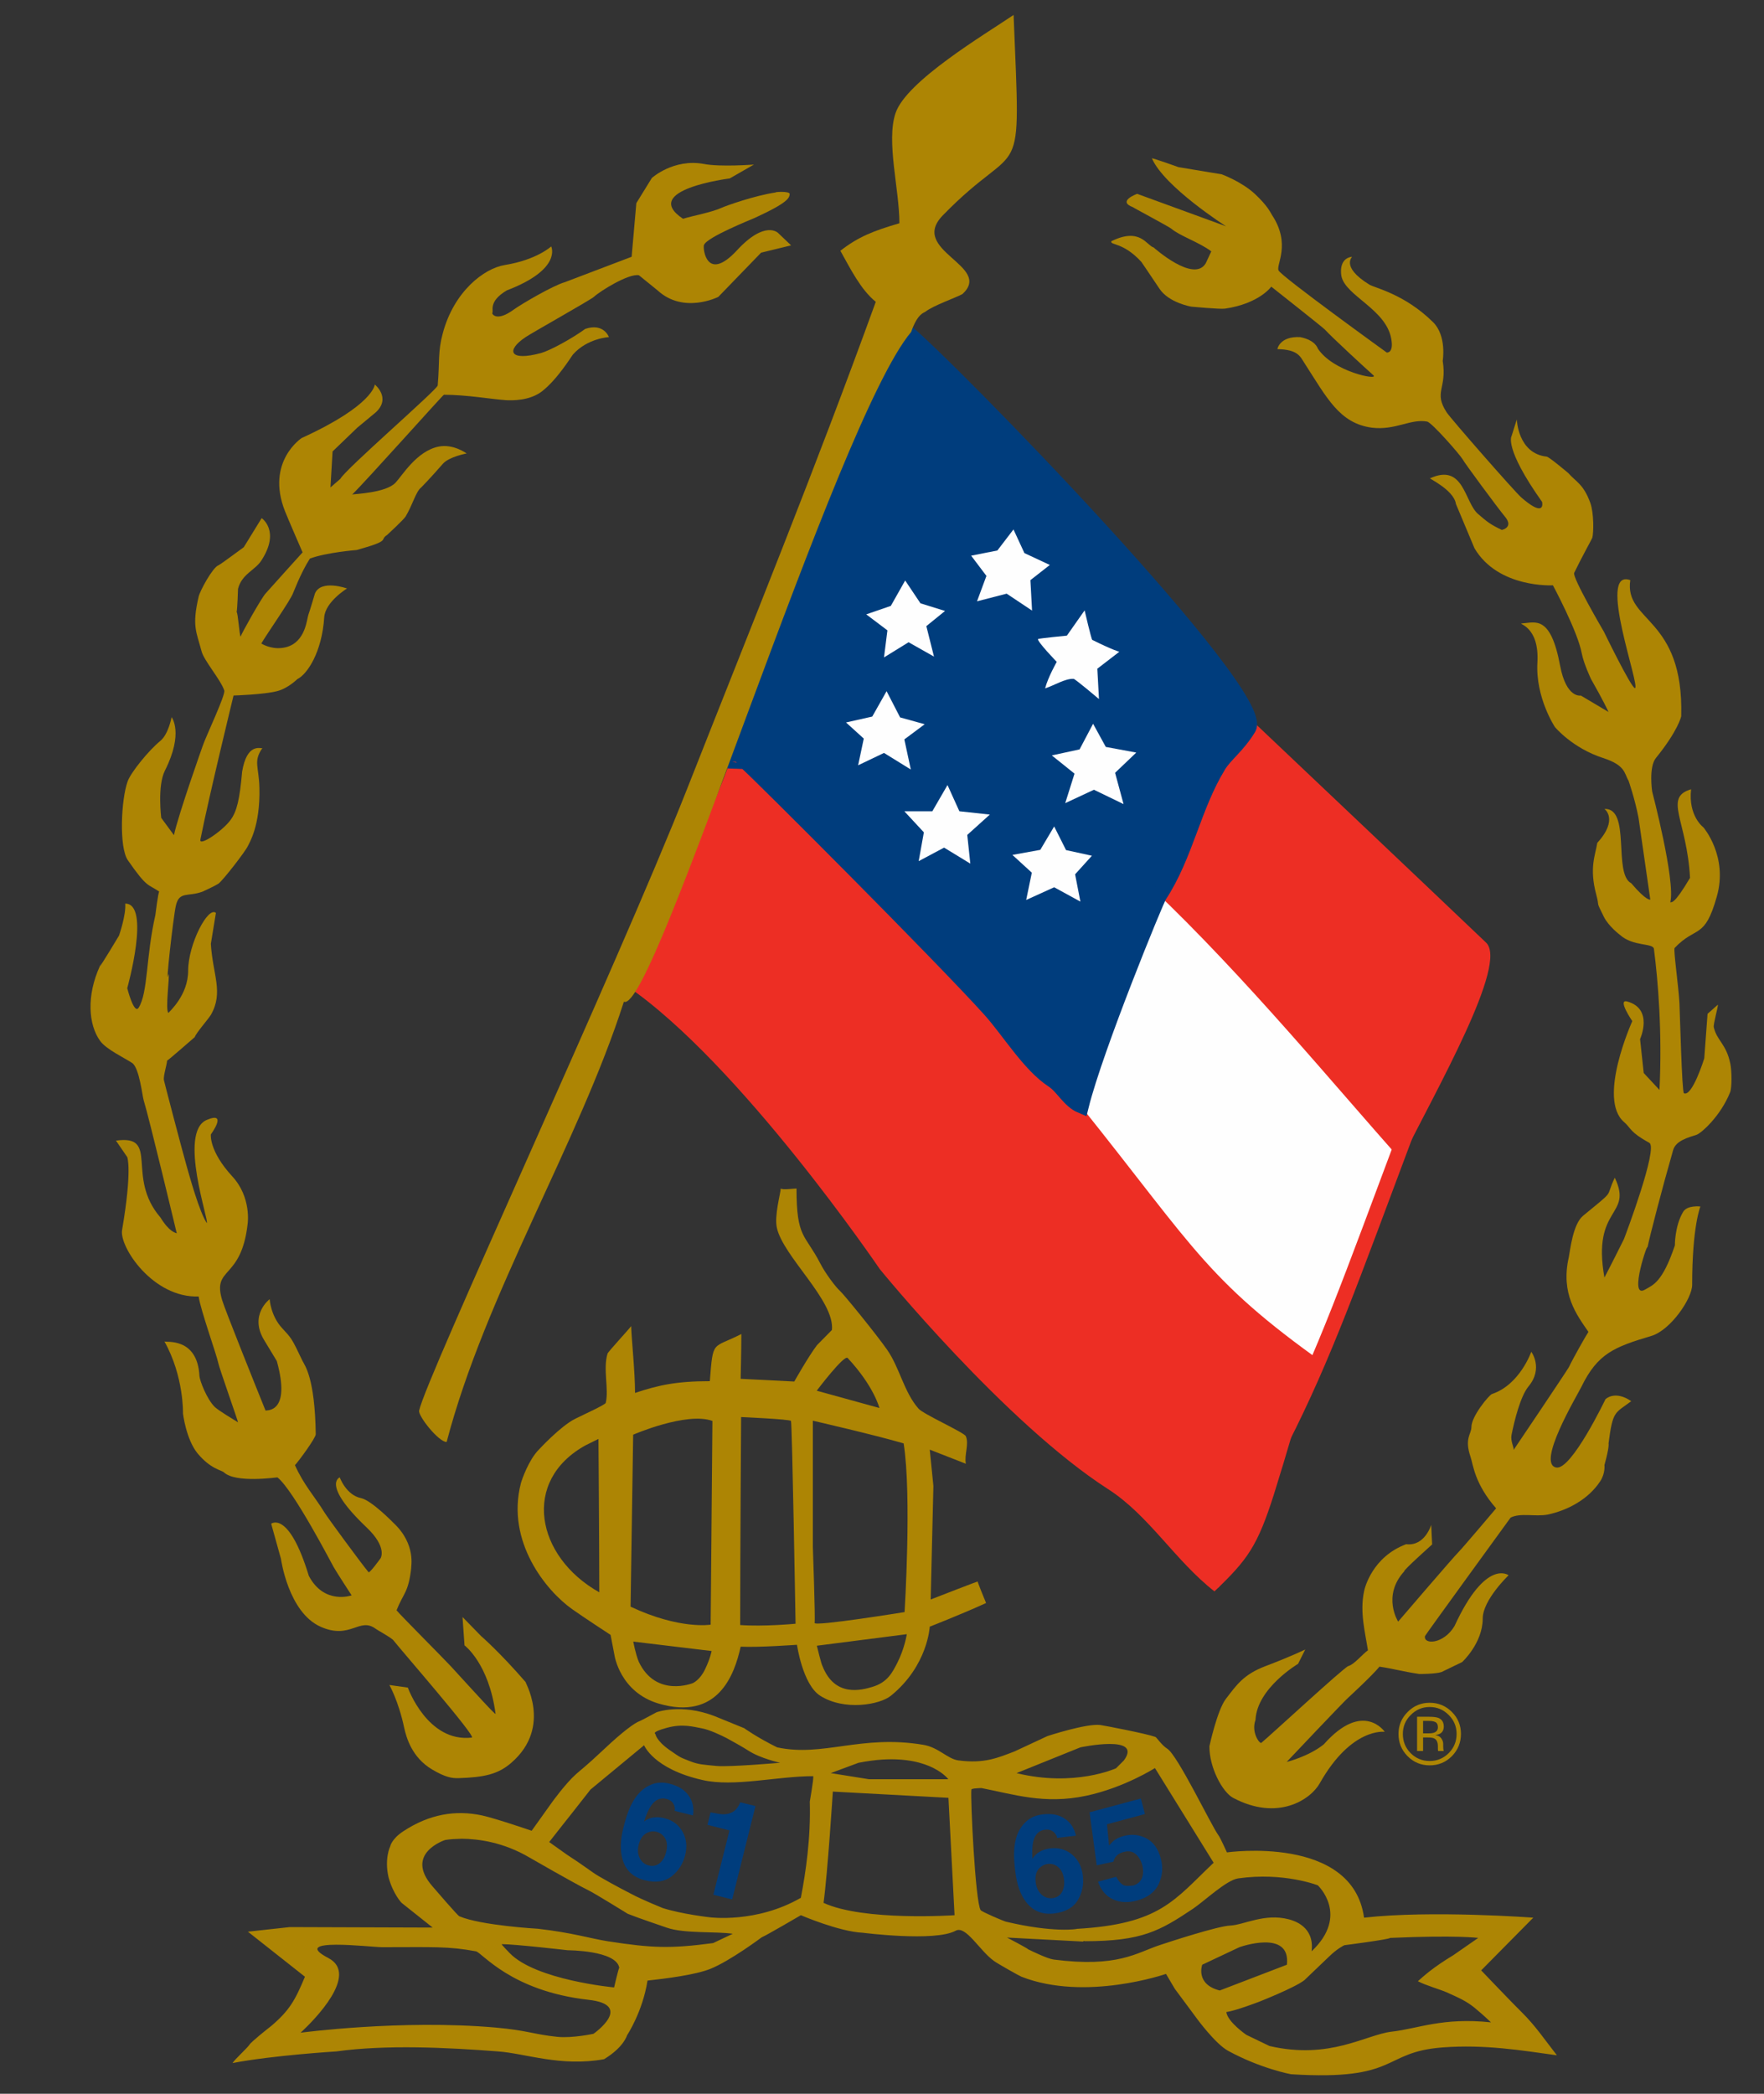 <svg xmlns="http://www.w3.org/2000/svg" viewBox="0 0 150 178" width="150" height="178"><rect x="0" y="0" width="150" height="178" fill="#333333" stroke="none"/><style>		.s0 { fill: #a6a9ab } 		.s1 { fill: #ad8504 } 		.s2 { fill: #fefefe } 		.s3 { fill: #ed2e24 } 		.s4 { fill: none;stroke: #231f20;stroke-width: 1.3 } 		.s5 { fill: #003d7d;stroke: #003d7d;stroke-width: 1.3 } 		.s6 { fill: #939598 } 		.s7 { fill: #9c9fa1 } 		.s8 { fill: #003d7d } 		.s9 { fill: #ec1b2e;stroke: #ed2e24;stroke-width: 1.3 } 		.s10 { fill: none } 	</style><g id="_Artboards_">	</g><g id="Layer 1"><path id="&lt;Path&gt;" class="s0" d="m8.49 82.14q0.06-0.16 0.14-0.32-0.16 0.31-0.14 0.32z"></path><path id="&lt;Compound Path&gt;" fill-rule="evenodd" class="s1" d="m83.85 136.28c-2.03 0.93-4.79 2.01-4.79 2.01 0 0-0.16 3.32-3.3 5.87-0.94 0.77-3.97 1.31-6.02 0-1.49-0.95-1.97-4.33-1.97-4.33 0 0-3.32 0.24-4.79 0.16-0.52 2.39-1.93 6.32-6.97 4.84-3.31-0.98-3.76-4.12-3.76-4.12l-0.33-1.72c0 0-2.3-1.5-3.27-2.19-2.21-1.56-5.63-5.75-4.36-10.69 0.09-0.34 0.68-2.02 1.53-2.87 0 0 1.85-2.01 3.09-2.62 0.73-0.37 2.56-1.19 2.6-1.36 0.28-1.19-0.25-2.85 0.15-4.18 0.03-0.14 1.75-1.99 2.01-2.34 0.04 1.22 0.33 3.89 0.33 5.68 1.98-0.66 3.51-1 6.36-1 0.28-3.59 0.19-2.73 2.68-4.01 0 1.33-0.06 3.81-0.06 3.81l4.56 0.23c0 0 1.2-2.13 1.93-3.09l1.27-1.29c0.27-2.48-4.15-6.25-4.68-8.69-0.23-1.02 0.31-2.9 0.33-3.34 0.16 0.14 1.12 0 1.34 0 0 4.24 0.71 3.84 2.01 6.35 0.45 0.89 1.36 2.07 1.67 2.34 0.3 0.25 3.09 3.68 4.02 5.01 1.07 1.53 1.44 3.62 2.68 5.02 0.41 0.47 3.88 2.02 4.02 2.34 0.29 0.68-0.15 1.59 0 2.34-0.95-0.37-3.07-1.2-3.07-1.2l0.31 3.09-0.23 9.65c0 0 4.47-1.74 3.99-1.52 0.04 0.14 0.59 1.53 0.72 1.82zm-32.89-0.91c0-3.93-0.07-13.04-0.07-13.04l-1.09 0.54c-5.48 3.01-4.24 9.47 1.16 12.5zm9.55 4.99l-6.66-0.8c0 0 0.19 1.05 0.47 1.72 1.47 3.08 4.59 1.81 4.59 1.81 0 0 0.61-0.25 1.05-1.19 0.45-0.94 0.55-1.54 0.55-1.54zm0.07-19.56c-2.2-0.8-6.74 1.17-6.74 1.17l-0.22 14.62c4.18 1.97 6.81 1.53 6.81 1.53zm7.07 17.24c0 0-0.29-17.1-0.39-17.24-0.09-0.15-4.24-0.33-4.24-0.33 0 0-0.08 11.78-0.08 17.68 2.01 0.15 4.71-0.11 4.71-0.11zm1.8-19.81l5.33 1.47c0 0-0.46-1.85-2.7-4.25-0.3-0.31-2.63 2.78-2.63 2.78zm7.66 20.7l-7.65 0.98c0 0 0.39 1.63 0.48 1.73 1.05 2.68 3.33 2.04 4.24 1.77 1.3-0.38 1.72-1.27 2.1-2 0.64-1.24 0.83-2.48 0.83-2.48zm-0.27-16.22c-2.49-0.73-7.72-1.93-7.72-1.93v10.73c0 0 0.22 6.13 0.15 6.46-0.06 0.33 7.65-0.92 7.65-0.92 0 0 0.62-9.94-0.08-14.34z"></path><path id="&lt;Compound Path&gt;" fill-rule="evenodd" class="s1" d="m132.39 174.73c-3.04-0.42-6.13-0.94-9.71-0.67-5.23 0.39-3.6 2.86-12.9 2.28 0 0-2.53-0.46-5.33-1.98-1.1-0.59-2.68-2.76-2.68-2.76l-1.87-2.52-0.75-1.27c0 0-6.84 2.37-12.29 0.24-0.2-0.08-2.01-1.1-2.34-1.34-1.24-0.89-2.39-3.05-3.26-2.57-1.76 0.96-7.9 0.17-7.9 0.17-2.01-0.09-5.26-1.49-5.26-1.49 0 0-2.97 1.74-3.33 1.88 0 0-2.67 2-4.36 2.68-1.3 0.52-3.76 0.82-5.35 1-0.42 2.67-1.74 4.65-1.74 4.65 0 0-0.26 1-1.95 2.03-3.68 0.67-6.72-0.5-9.03-0.66-4.28-0.33-9.49-0.59-13.73 0 0 0-5.42 0.33-8.84 0.99 0.22-0.34 1.22-1.24 1.45-1.57 0.12-0.22 1.6-1.4 1.84-1.58 1.54-1.31 2.03-2.17 2.87-4.19l-4.85-3.83 3.56-0.39 12.15 0.04-2.64-2.1c0 0-0.71-0.72-1.11-2.17-0.37-1.6 0.14-2.63 0.14-2.63 0 0 0.11-0.63 1.12-1.29 2.19-1.44 4.41-1.83 6.7-1.34 1.14 0.25 4.21 1.3 4.21 1.3l1.75-2.45c0 0 1.14-1.58 2.02-2.36 0.44-0.4 0.72-0.56 2.37-2.11 1.64-1.55 2.65-2.27 3.04-2.4 0.18-0.07 1.43-0.75 1.43-0.75 0 0 2.07-0.78 4.93 0.32l2.53 1.03c0 0 1.08 0.78 2.8 1.63 3.93 0.84 7.11-1.1 12.41-0.22 1.32 0.21 2.08 1.21 3.01 1.33 2.22 0.29 3.36-0.23 4.76-0.76 0.19-0.09 2.81-1.31 2.81-1.31 0 0 3.32-1.09 4.49-0.94 0.42 0.06 3.9 0.73 4.68 1.01 0.11 0.03 0.53 0.7 1.01 1 0.88 0.53 3.77 6.58 4.35 7.35 0.17 0.22 0.73 1.47 0.73 1.47 0 0 10.69-1.52 11.66 5.55 5.75-0.65 14.39 0 14.39 0l-4.43 4.48c0 0 2.79 2.92 3.43 3.54 1.17 1.15 1.97 2.35 3.01 3.68zm-61.75-23.99l3.25 0.52h6.75c0 0-1.41-1.94-5.64-1.67q-0.9 0.06-1.99 0.27zm-14.91-3.33c0 0 0.06 0.55 1.14 1.32 1.08 0.76 0.99 0.67 1.76 0.98 0.77 0.31 1.19 0.31 2.28 0.42 1.09 0.11 5.43-0.27 5.43-0.27 0 0-1.67-0.36-2.7-1.03-0.53-0.34-1.4-0.82-1.86-1.07-0.46-0.24-1.5-0.73-2.12-0.83-0.62-0.11-1.6-0.42-2.96-0.04-1.37 0.37-0.97 0.52-0.97 0.52zm-5.7 22.6c-6.6-0.74-9.05-4.03-9.56-4.12-2.37-0.44-3.6-0.35-7.98-0.35-0.94 0-7.99-0.87-4.57 0.92 2.68 1.4-1.3 5.35-2.19 6.19q-0.17 0.16-0.17 0.16c0 0 8.5-1.14 16.57-0.44 2.72 0.24 3.23 0.58 5.27 0.79 1.27 0.13 3.07-0.26 3.07-0.26 0 0 3.51-2.46-0.44-2.89zm2.63-2.72c-0.26-1.49-4.38-1.49-4.38-1.49 0 0-4.48-0.52-5.62-0.52-0.03 0.04 0.68 0.76 0.68 0.76 2.22 2.3 8.88 2.92 8.88 2.92 0 0 0.38-1.65 0.44-1.67zm9.65-2.89c-1.42-0.22-4.12 0-5.61-0.52-0.65-0.23-2.37-0.8-3.32-1.18 0 0-2.91-1.8-3.35-2-1.22-0.6-5-2.78-5-2.78-2.23-1.32-4.39-1.59-5.76-1.6q-0.12 0.01-0.24 0.01c-0.75 0.01-1.19 0.1-1.19 0.1 0 0-3.51 1.14-1.06 3.94 0.27 0.31 2.12 2.47 2.28 2.54 1.85 0.79 6.67 1.06 6.67 1.06 2.98 0.34 4.5 0.84 5.98 1.07 3.72 0.57 5.25 0.64 8.93 0.15zm6.84-13.4c-3.05 0-6.74 0.94-9.4 0.33-4.19-0.94-4.98-2.96-4.98-2.96l-4.56 3.77-1.57 2-0.84 1.06-1.1 1.4 1.49 1.06c1.49 0.96 2.09 1.47 2.72 1.84 1.49 0.87 2.54 1.38 2.81 1.53 0.83 0.45 2.63 1.18 2.63 1.18 1.67 0.53 4.03 0.79 4.03 0.79 0 0 3.95 0.52 7.72-1.66 0.42-2.17 0.85-5.1 0.76-8.17 0-0.07 0.35-1.95 0.29-2.17zm12.02 11.82l-0.52-9.98-9.83-0.53c0 0-0.44 6.91-0.79 9.46 3.42 1.58 11.14 1.05 11.14 1.05zm5.27-12.08c4.92 1.21 8.46-0.41 8.46-0.41l0.67-0.67c1.65-2.25-3.7-1.11-3.7-1.11zm-0.9 12.63c4.03 0.96 6.08 0.63 6.03 0.61 7.07-0.41 8.25-2.41 11.63-5.62-1.3-2.1-4.99-8.05-4.99-8.05 0 0-2.61 1.67-5.87 2.36-3.56 0.75-6.18-0.14-8.89-0.66-0.4 0.02-0.84 0.03-0.85 0.14-0.09 0.67 0.33 9.55 0.79 10.24 0.09 0.14 1.92 0.92 2.15 0.98zm19.08 0.33c1.17-0.06 2.91-1.07 4.98-0.53 0.44 0.12 2.19 0.62 1.93 2.72 3.25-3.07 0.53-5.61 0.53-5.61 0 0-2.9-1.14-6.77-0.59-1 0.14-2.87 1.92-3.83 2.57-2.83 1.89-4.33 2.77-9.22 2.77-0.09-0.06-0.14 0.03-0.14 0.03l-6.47-0.34c0 0 1.84 0.96 1.78 0.99 0.45 0.22 1.67 0.81 2.19 0.88 5.44 0.7 7.03-0.57 8.99-1.22 0.89-0.3 5.01-1.64 6.03-1.67zm-0.9 5.52l5.71-2.19c0.35-3.07-4.04-1.49-4.04-1.49l-3.16 1.49c0 0-0.61 1.66 1.49 2.19zm23.07 2.71c-0.24-0.2-0.41-0.42-1.4-1.24-0.7-0.57-1.28-0.82-2.36-1.31-0.54-0.24-1.87-0.62-2.46-0.95 0.5-0.44 1.24-1.14 3.01-2.21l2.12-1.47c0 0-1.79-0.25-7.5 0 0 0.12-3.88 0.62-3.88 0.62-0.01 0-0.61 0.28-1.34 1l-2.06 1.97c-0.81 0.64-3.86 1.84-3.86 1.84 0 0-2 0.77-2.78 0.87 0.1 0.84 1.7 1.94 1.7 1.94l1.97 0.95c5.14 1.19 8.18-0.96 10.39-1.22 2.23-0.25 4.33-1.23 8.45-0.79z"></path><path id="&lt;Path&gt;" class="s1" d="m147.13 90.4c-0.35-1.67-1.14-1.93-1.4-3.07-0.06-0.25 0.39-1.8 0.35-1.92l-0.88 0.78-0.28 3.79c0 0-1.03 3.31-1.73 2.96-0.17-0.08-0.34-6.81-0.38-7.66-0.08-1.47-0.53-4.57-0.41-4.69 1.84-1.93 2.55-0.67 3.59-4.38 0.97-3.41-1.14-5.87-1.14-5.87 0 0-1.31-0.96-1.05-3.24-2.37 0.7-0.35 2.63-0.09 7.53-1.4 2.37-1.57 2.03-1.68 2.08 0.46-1.81-1.54-9.42-1.54-9.42 0 0-0.31-2.08 0.32-2.85 1.92-2.37 2.15-3.55 2.15-3.55 0.23-8.5-4.86-7.97-4.33-11.57-2.9-1.05 0.93 9.18 0.39 9.18-0.35-0.09-2.63-4.79-2.63-4.79 0 0-2.72-4.63-2.53-5.01 0.63-1.31 1.52-2.9 1.54-2.98 0.12-0.43 0.14-2.12-0.17-2.97-0.59-1.62-1.24-1.8-1.87-2.53 0 0-1.63-1.38-1.84-1.4-2.46-0.27-2.54-3.16-2.54-3.16l-0.44 1.4c0 0-0.7 0.97 2.59 5.61 0.08 0.39 0.01 1.17-1.77-0.38-0.57-0.5-5.99-6.69-6.35-7.24-1.13-1.75 0.05-1.99-0.33-4.37 0 0 0.36-2.12-0.82-3.29-2.44-2.41-4.97-2.91-5.43-3.2-2.54-1.58-1.33-2.39-1.49-2.36-1.14 0.17-0.9 1.54-0.87 1.66 0.35 1.66 3.77 2.79 4.23 5.29 0.24 1.28-0.38 1.19-0.38 1.19 0 0-8.97-6.47-9.2-6.98-0.23-0.47 1.08-2.23-0.55-4.7-0.16-0.26-0.38-0.79-1.47-1.81-1.14-1.05-2.81-1.66-2.81-1.66l-3.68-0.61c0 0-2.2-0.79-2.26-0.75 1.05 2.43 6.31 5.78 6.31 5.78l-7.56-2.76c0 0-1.76 0.62-0.35 1.14-0.13-0.04 3 1.62 3.25 1.82 0.72 0.62 2.39 1.16 3.4 1.93l-0.47 1.01c-1.01 1.72-4.43-1.34-4.43-1.34-0.6-0.16-1.14-1.75-3.6-0.53-0.12 0.35 1 0.06 2.55 1.75 0 0 0.56 0.81 1.54 2.28 0.8 1.21 2.71 1.53 2.71 1.53 0 0 2.44 0.23 2.86 0.17 2.93-0.43 3.94-1.87 3.94-1.87 0 0 4.37 3.45 4.54 3.63 0.62 0.68 3.45 3.29 4.14 3.9 0.54 0.47-3.42-0.27-4.73-2.28 0 0-0.18-0.7-1.49-0.96-1.76-0.09-1.94 1.02-1.94 1.02 1.76 0.03 1.95 0.65 2.29 1.17 1.93 2.99 2.99 5.14 5.75 5.51 2.01 0.24 3.28-0.78 4.69-0.52 0.4 0.07 2.79 2.81 3.01 3.19 0.17 0.33 3.01 4.17 3.6 4.88 0.79 0.93-0.24 1.14-0.26 1.14-1.04-0.5-1.25-0.7-2-1.34-1.18-0.98-1.2-4.37-4.09-3.05-0.31-0.08 2.02 0.96 2.19 2.18l1.58 3.77c2.02 3.42 6.67 3.15 6.67 3.15 0 0 2.11 3.92 2.45 5.78 0.17 0.89 0.79 2.19 0.79 2.19 1.05 1.84 1.42 2.66 1.49 2.8-0.01 0-2.36-1.4-2.36-1.4 0 0-1.23 0.27-1.76-2.54-0.81-4.33-2.1-3.67-3.24-3.59-0.46 0.04 1.5 0.14 1.31 3.33-0.17 2.98 1.49 5.48 1.49 5.48 0 0 1.47 1.78 4.09 2.63 1.93 0.62 1.8 1.32 2.17 1.93 0 0 0.54 1.54 0.85 3.16l1 6.95c0 0-0.31 0.15-1.62-1.39-1.57-0.81 0-6.41-2.28-6.32 0 0 1.23 0.87-0.61 2.89-0.15 1-0.7 2.1-0.09 4.38 0.33 1.21-0.1 0.39 0.65 1.9 0.4 0.81 1.37 1.54 1.37 1.54 1.14 1.02 2.83 0.66 2.89 1.2 0.35 2.74 0.71 7 0.47 11.98l-1.34-1.44-0.31-2.88c0 0 1.18-2.58-1.1-3.2-0.86-0.23 0.44 1.67 0.44 1.67 0 0-3 6.62-0.7 8.58 0.61 0.53 0.46 0.84 2.15 1.77 0.77 0.42-2.03 7.85-2.16 8.18-1.13 2.27-1.66 3.27-1.66 3.27-1.09-6.09 2.46-5.16 0.88-8.49-0.88 1.84 0.18 0.87-2.7 3.24-0.87 0.72-1.1 2.97-1.21 3.52-0.71 3.12 0.68 4.91 1.67 6.35-0.23 0.34-1.33 2.29-1.67 3.01-0.16 0.29-4.65 6.98-4.69 7.02 0.03-0.23-0.28-0.76-0.18-1.27 0.24-1.2 0.75-3.28 1.44-4.12 1.29-1.55 0.24-2.95 0.24-2.95 0 0-0.97 2.8-3.34 3.59-0.26 0.09-1.75 1.9-1.75 2.8 0 0.62-0.62 0.96-0.07 2.56 0.22 0.65 0.33 2.26 2.17 4.36 0 0-2.83 3.35-3.2 3.72-0.42 0.41-5.13 5.91-5.13 5.91 0 0-1.4-2.18 0.53-4.29-0.16-0.02 2.36-2.27 2.36-2.27l-0.08-1.67c0 0-0.53 1.84-2.13 1.65-2.87 1.07-3.53 3.72-3.58 4.01-0.38 1.77 0.11 3.56 0.33 5.01-0.47 0.33-1.16 1.2-1.67 1.34-0.36 0.1-6.83 6.08-7.4 6.53-0.13 0.09-0.88-0.88-0.49-1.96 0.13-2.7 3.62-4.76 3.62-4.76l0.61-1.22c0 0-1.2 0.59-3.37 1.41-1.91 0.72-2.5 1.65-3.38 2.79-0.74 0.96-1.4 4.03-1.4 4.03-0.01 1.83 1.12 3.9 2.01 4.38 3.78 2.01 6.58 0.17 7.37-1.23 2.7-4.79 5.53-4.38 5.53-4.38 0 0-1.84-2.71-5.18 1.06-1.31 1.05-3.16 1.5-3.16 1.5 0 0 5.03-5.32 5.24-5.47 0.08-0.07 2.07-1.91 2.65-2.63 1.23 0.18 1.85 0.39 3.37 0.62 0.08 0.01 1.41 0 1.9-0.16l1.76-0.85c0 0 1.75-1.6 1.75-3.7 0-1.58 2.2-3.68 2.2-3.68 0 0-1.93-1.48-4.6 4.32-0.93 1.55-2.65 1.6-2.51 0.85 0.01-0.07 7.28-10.07 7.28-10.07 0.82-0.43 2.1-0.06 3.16-0.26 1.73-0.37 3.47-1.32 4.46-2.83 0.45-0.68 0.36-1.38 0.36-1.38 0.44-1.57 0.35-1.84 0.35-1.84 0.36-2.8 0.53-2.54 1.93-3.59-1.4-0.96-2.19-0.17-2.19-0.17 0 0-2.89 6.04-4.18 5.81-1.72-0.3 1.74-6.07 2.12-6.84 1.39-2.85 2.78-3.4 5.97-4.35 1.62-0.49 3.46-3.17 3.46-4.34 0-4.99 0.7-6.66 0.7-6.66 0 0-1.12-0.14-1.47 0.46-0.72 1.21-0.7 2.85-0.7 2.85-1.07 3.17-1.86 3.36-2.55 3.76-1.47 0.85 0.41-4.53 0.2-3.5 0.24-1.16 1.27-5.12 2.2-8.36 0.23-0.82 1.31-1.08 2-1.31 0.38-0.13 2.02-1.55 2.85-3.62 0.15-0.37 0.15-1.81 0.01-2.45z"></path><path id="&lt;Path&gt;" class="s2" d="m76.82 28.34c-9.34 17.94-14.21 38.08-22.43 55.48 13.12 7.71 17.55 18.75 25.49 29.01 6.06 7.83 16.7 13.58 23.72 22.13 3.96-5.79 18.3-41.99 22.05-54.24-19.44-15.21-31.16-35.6-48.83-52.38z"></path><path id="&lt;Path&gt;" class="s3" d="m89.87 91.51c-6.44-7.91-12.31-12.99-19.21-19.55q-0.53-0.51-1.07-1.02-0.47-0.45-0.94-0.91-0.78-0.75-1.57-1.53-0.58-0.57-1.16-1.16-1.7-1.69-3.5-3.57c-2.18 6.44-6.2 13.72-9.13 20.04 9.64 6.58 21.52 24.08 21.52 24.08 0 0 10.64 13.07 19.42 18.71 3.47 2.23 5.71 6.09 9.04 8.69 2.84-2.71 3.66-3.86 5.06-8.26 1.05-3.34 2.41-7.99 3.4-11.73-9.82-7.1-10.61-9.98-21.86-23.79z"></path><path id="&lt;Path&gt;" class="s4" d=""></path><path id="&lt;Path&gt;" class="s3" d="m105.94 60.76c6 5.69 14.44 13.67 20.43 19.38 1.88 1.8-4.13 12.31-7.22 18.49-5.52-6.16-13.17-15.5-21.24-23.16 2.5-5.02 5.39-10.03 8.03-14.71z"></path><path id="&lt;Path&gt;" class="s0" d="m20.47 54.14q0 0-0.01-0.02-0.01 0.03 0.01 0.02z"></path><path id="&lt;Path&gt;" class="s1" d="m44.68 28.67c0.57-0.39 5.54-3.17 5.83-3.44 0.49-0.46 2.94-2 3.82-1.83l1.59 1.29c2.22 2.04 5.16 0.55 5.16 0.55l3.64-3.76 2.55-0.62-1.1-1.05c0 0-1.1-1.14-3.52 1.49-2.57 2.76-2.9-0.18-2.79-0.47 0.25-0.67 4.02-2.17 4.33-2.31 2.86-1.31 2.92-1.7 2.96-2.01 0.05-0.3-1.4-0.18-1.18-0.15-1.84 0.27-4.29 1.16-4.55 1.28-0.9 0.42-2.48 0.69-3.34 0.96-3.71-2.47 3.97-3.43 3.97-3.43l2.06-1.18c0 0-2.85 0.22-4.25-0.05-2.59-0.48-4.43 1.19-4.43 1.19l-1.32 2.14-0.4 4.56-5.68 2.16c-0.99 0.28-3.65 1.83-4.36 2.34-1.36 0.99-1.79 0.44-1.82 0.29 0.18-0.14-0.42-0.94 1.24-1.93 4.75-1.81 3.78-3.74 3.78-3.74 0 0-1.22 1.14-3.94 1.58-1.76 0.28-4.33 2.24-5.28 5.81-0.43 1.59-0.25 2.33-0.43 4.43-0.03 0.35-7.84 7.11-8.28 7.94l-0.84 0.73 0.18-3.06 2.1-2.02 1.58-1.31c1.32-1.23-0.09-2.36-0.09-2.36 0 0-0.08 1.75-6.22 4.55 0 0-3.07 2.01-1.42 6.21 0.25 0.64 1.5 3.51 1.5 3.51 0 0-2.72 3.01-3.15 3.5-0.36 0.39-2.04 3.39-2.12 3.66q0.01 0.02 0.01 0.02 0 0-0.01-0.02c-0.1-0.09-0.23-2.08-0.34-2.08 0.07-0.3 0.12-1.98 0.12-1.98 0.32-1.26 1.45-1.58 1.98-2.4 1.65-2.53 0.03-3.61 0.03-3.61 0 0-1.51 2.45-1.52 2.47-0.21 0.14-1.93 1.44-2.16 1.54-0.49 0.19-1.57 2.17-1.68 2.67-0.58 2.51-0.19 2.97 0.25 4.64 0.2 0.79 1.63 2.42 1.93 3.33 0.12 0.39-1.56 3.89-1.84 4.73 0 0-2.04 5.74-2.44 7.57l-1.08-1.47c0 0-0.34-2.72 0.31-4.01 1.63-3.23 0.57-4.55 0.57-4.55 0 0-0.26 1.45-0.96 2.02-0.97 0.79-2.52 2.69-2.78 3.45-0.55 1.53-0.74 5.59 0.02 6.69 1.68 2.42 1.69 1.99 2.67 2.67-0.09 0.04-0.33 2-0.33 2-0.81 3.54-0.61 6.57-1.42 7.87-0.39 0.62-0.97-1.66-0.97-1.66 0 0 2.02-7.19-0.17-7.19 0.08 0.97-0.53 2.72-0.53 2.72 0 0-1.6 2.68-1.63 2.6-1.15 2.52-0.97 4.99 0.03 6.36 0.53 0.72 2.02 1.41 2.72 1.87 0.61 0.41 0.88 2.89 0.97 3.14 0.5 1.64 2.82 11.34 2.82 11.34-0.12-0.06-0.61-0.09-1.39-1.35-2.99-3.47-0.01-7.06-3.78-6.53l0.96 1.4c0 0 0.44 1.05-0.44 6.21-0.24 1.43 2.63 5.78 6.51 5.64 0.17 1.17 1.53 4.94 1.68 5.69 0.06 0.35 1.67 4.9 1.67 5.01-0.33-0.21-1.63-0.98-1.97-1.3-0.69-0.67-1.29-2.27-1.31-2.63-0.17-3.38-2.93-2.83-2.98-2.95 1.67 2.98 1.58 6.13 1.58 6.13 0 0 0.26 2.19 1.24 3.39 1.13 1.35 2.01 1.4 2.25 1.62 1 0.92 4.42 0.42 4.54 0.42 1.37 1.06 4.72 7.54 4.78 7.62 0.24 0.43 1.53 2.41 1.53 2.41 0 0-2.33 0.83-3.64-1.66-1.71-5.61-3.2-4.43-3.2-4.43l0.83 2.98c0 0 0.62 4.56 3.38 5.78 2.54 1.13 3.29-0.87 4.69 0.18 0.16 0.12 1.01 0.57 1.45 0.92 0.79 1 7.13 8.27 6.71 8.32-3.77 0.44-5.44-4.25-5.44-4.25l-1.57-0.22c0 0 0.78 1.36 1.26 3.64 0.19 0.85 0.66 2.52 2.37 3.54 1.15 0.68 1.7 0.75 2.23 0.74 2.23-0.07 3.39-0.34 4.5-1.3 3.62-3.12 0.98-7.15 1.25-6.84-2.23-2.58-3.81-3.94-3.81-3.94l-1.58-1.62 0.17 2.41c0 0 2.07 1.53 2.64 5.82 0.02 0.15-1.67-1.71-3.82-4.06-0.65-0.7-4.32-4.38-4.6-4.74 0.59-1.49 1.01-1.48 1.25-3.61-0.05-0.03 0.46-1.99-1.52-3.83-0.02-0.02-1.88-1.93-2.76-2.1-1.26-0.26-1.8-1.76-1.8-1.76 0 0-1.58 0.58 2.28 4.25 1.8 1.71 1.19 2.63 1.19 2.63 0 0-0.93 1.29-1.02 1.18-0.68-0.82-3.48-4.64-3.73-5.05-0.9-1.46-1.76-2.34-2.53-4.05 0.27-0.27 1.78-2.32 1.77-2.63-0.07-4.82-0.94-5.85-1.12-6.22-0.96-2.02-0.94-1.92-1.75-2.81-0.97-1.05-1.05-2.45-1.05-2.45 0 0-1.76 1.32-0.48 3.46 0.2 0.34 1.08 1.77 1.09 1.8 1.23 4.46-0.87 4.16-0.96 4.21-0.93-2.3-3.44-8.56-3.68-9.36-0.89-2.91 1.62-1.67 2.16-6.53 0 0 0.33-2.23-1.29-4-2.02-2.19-1.84-3.59-1.84-3.59 0 0 1.49-2.01-0.35-1.23-2.46 1.05 0.27 8.76 0 8.76-0.62-0.92-1.46-3.97-1.69-4.77-0.47-1.65-1.94-7.28-1.95-7.37-0.07-0.33 0.25-1.31 0.27-1.66 0.12-0.05 2.35-2 2.35-2 0.11-0.35 1.17-1.55 1.37-1.89 1.1-1.92 0.16-3.4 0-6.04l0.43-2.63c-0.67-0.59-2.36 2.67-2.36 4.91 0 2.1-1.61 3.48-1.67 3.59-0.31-0.16 0.13-3.24 0-3.3-0.31 1.54 0.41-4.88 0.62-5.79 0.28-1.29 1.02-0.75 2.28-1.22 0 0 1.01-0.46 1.34-0.67 0.38-0.27 2.31-2.76 2.51-3.21 0.08-0.2 1.06-1.66 0.98-4.94-0.04-1.81-0.54-2.24 0.25-3.38-0.19 0.05-1.31-0.44-1.72 2-0.21 2.38-0.45 3.4-1 4.13-0.69 0.93-2.68 2.27-2.55 1.65 0.72-3.64 2.82-12.25 2.82-12.25 0 0 2.63-0.08 3.73-0.38 0.9-0.23 1.7-1.02 1.7-1.02 0.83-0.4 2.09-2.28 2.28-5.25 0.09-1.32 1.94-2.45 1.94-2.45 0 0-2.22-0.8-2.73 0.43 0 0-0.48 1.62-0.55 1.78-0.14 0.37-0.23 2.34-1.9 2.78-1.02 0.26-1.83-0.15-2.11-0.31 0.42-0.74 2.53-3.74 2.71-4.31 0.02 0 0.59-1.6 1.42-2.91 1.4-0.53 3.98-0.73 3.98-0.73 3.02-0.84 1.87-0.82 2.6-1.29 0 0 1.42-1.31 1.57-1.57 0.62-1.06 0.87-2.12 1.32-2.46 0-0.01 0.7-0.7 1.84-2.01 0.52-0.6 2.02-0.88 2.02-0.88 0 0-1.14-0.84-2.39-0.58-1.86 0.38-3.09 2.47-3.66 3.07-0.82 0.87-3.5 0.95-3.68 1 1.15-1.11 7.72-8.48 7.8-8.48 1.93 0 4.06 0.38 5.26 0.46 0.56 0.03 2.03 0.06 3.09-0.76 1.3-1.01 2.53-3.02 2.61-3.11 1.23-1.4 3.07-1.49 3.07-1.49 0 0-0.43-1.23-2.01-0.7-1.16 0.84-2.96 1.82-3.75 2.05-2.73 0.74-3-0.23-1.34-1.34z"></path><path id="&lt;Path&gt;" class="s5" d="m61.95 64.67c-0.01 0.04 1.38 0.02 1.48 0.1 1.19 1.04 16.73 16.59 20.75 21.06 1.59 1.76 3.36 4.71 5.36 6.01 0.85 0.56 1.38 1.73 2.4 2.16 1.22-4.9 6.36-17.45 6.64-17.87 2.25-3.43 2.88-7.52 5.02-11.03 0.55-0.93 1.64-1.67 2.57-3.21 1.69-2.83-25.61-30.89-29.35-33.89-2.01 3.18-13.94 30.8-14.87 36.67z"></path><path id="&lt;Path&gt;" class="s2" d="m92.88 54.4c-0.08-0.04-0.65-2.51-0.65-2.51l-1.51 2.15c0 0-2.41 0.23-2.45 0.29-0.11 0.18 1.59 1.94 1.59 1.94 0 0-0.74 1.29-0.99 2.25 0.79-0.25 1.69-0.84 2.42-0.81 0.13 0 2.16 1.72 2.16 1.72l-0.14-2.58 1.87-1.44c0 0-0.57-0.15-2.3-1.01z"></path><path id="&lt;Path&gt;" class="s6" d=""></path><path id="&lt;Path&gt;" class="s6" d=""></path><path id="&lt;Path&gt;" class="s6" d=""></path><path id="&lt;Path&gt;" class="s6" d=""></path><path id="&lt;Path&gt;" class="s6" d=""></path><path id="&lt;Path&gt;" class="s7" d=""></path><path id="&lt;Path&gt;" class="s7" d="m87.92 150.03l-0.77 0.46"></path><path id="&lt;Path&gt;" class="s2" d="m74.17 60.92l1.22-2.16 1.15 2.23 2.09 0.58-1.73 1.29 0.55 2.56-2.28-1.41-2.2 1.05 0.48-2.27-1.51-1.37"></path><path id="&lt;Path&gt;" class="s2" d="m73.66 52.23l1.8 1.36-0.29 2.3 2.09-1.29 2.16 1.22-0.65-2.59 1.59-1.29-2.09-0.65-1.3-1.94-1.22 2.16"></path><path id="&lt;Path&gt;" class="s2" d="m84.81 46.8l1.37-1.79 0.93 2.01 2.16 1.01-1.65 1.29 0.14 2.59-2.16-1.44-2.52 0.65 0.8-2.16-1.3-1.72z"></path><path id="&lt;Path&gt;" class="s7" d=""></path><path id="&lt;Path&gt;" class="s2" d="m88.46 72.25l1.18-1.99 1.01 2.01 2.2 0.48-1.43 1.58 0.45 2.32-2.23-1.22-2.38 1.08 0.48-2.32-1.65-1.51z"></path><path id="&lt;Path&gt;" class="s2" d="m79.28 68.97l1.29-2.23 1.01 2.23 2.59 0.28-1.92 1.73 0.26 2.44-2.23-1.36-2.16 1.15 0.44-2.45-1.66-1.79z"></path><path id="&lt;Path&gt;" class="s2" d="m91.8 63.71l1.15-2.18 1.08 1.97 2.59 0.48-1.8 1.72 0.72 2.66-2.52-1.22-2.44 1.14 0.79-2.51-1.93-1.55z"></path><path id="&lt;Compound Path&gt;" fill-rule="evenodd" class="s1" d="m124.23 147.41q0 1.1-0.77 1.89-0.78 0.78-1.89 0.78-1.1 0-1.88-0.78-0.77-0.78-0.77-1.89 0-1.09 0.78-1.87 0.77-0.78 1.87-0.78 1.11 0 1.89 0.78 0.77 0.77 0.77 1.87zm-2.66-2.29q-0.94 0-1.61 0.68-0.67 0.66-0.67 1.61 0 0.96 0.66 1.63 0.67 0.67 1.62 0.67 0.95 0 1.62-0.67 0.67-0.67 0.67-1.63 0-0.95-0.67-1.61-0.67-0.68-1.62-0.68zm-1.07 0.83h1.02q0.54 0 0.8 0.1 0.45 0.19 0.45 0.74 0 0.39-0.29 0.58-0.15 0.09-0.42 0.14 0.35 0.05 0.5 0.28 0.16 0.23 0.16 0.45v0.22q0 0.1 0.01 0.21 0.01 0.12 0.03 0.16l0.01 0.03h-0.48q0-0.01-0.01-0.03 0-0.01 0-0.03l-0.01-0.09v-0.23q0-0.51-0.28-0.67-0.16-0.1-0.57-0.1h-0.41v1.15h-0.51zm1.77 0.89q0-0.32-0.2-0.43-0.19-0.11-0.62-0.11h-0.44v1.06h0.47q0.32 0 0.49-0.07 0.3-0.12 0.3-0.45z"></path><path id="&lt;Compound Path&gt;" fill-rule="evenodd" class="s8" d="m58.56 152.65q0.52 0.73 0.37 1.69l-1.56-0.39q0.05-0.19-0.04-0.46-0.16-0.43-0.67-0.56-0.77-0.19-1.3 0.59-0.3 0.42-0.59 1.33 0.37-0.28 0.8-0.34 0.42-0.06 0.92 0.06 1.05 0.26 1.55 1.15 0.5 0.89 0.22 2-0.28 1.11-1.15 1.8-0.88 0.68-2.27 0.33-1.51-0.37-1.91-1.8-0.31-1.12 0.08-2.67 0.23-0.91 0.45-1.46 0.39-0.98 0.95-1.55 0.48-0.49 1.12-0.71 0.64-0.21 1.41-0.02 1.11 0.28 1.62 1.01zm-4.25 4.18q-0.16 0.64 0.09 1.13 0.24 0.5 0.77 0.63 0.52 0.13 0.92-0.19 0.4-0.32 0.55-0.94 0.18-0.7-0.07-1.15-0.25-0.45-0.74-0.58-0.4-0.1-0.77 0.07-0.55 0.24-0.75 1.03z"></path><path id="&lt;Path&gt;" class="s8" d="m62.8 153.52q-0.19 0.33-0.44 0.49-0.38 0.24-0.88 0.23-0.31-0.01-1.06-0.16l-0.26 1.06 1.87 0.47-1.37 5.47 1.6 0.4 1.98-7.94-1.3-0.32q-0.02 0.1-0.14 0.3z"></path><path id="&lt;Compound Path&gt;" fill-rule="evenodd" class="s8" d="m86.34 159.14q-0.12-0.93-0.11-1.52 0.01-1.05 0.33-1.79 0.28-0.63 0.8-1.06 0.52-0.43 1.3-0.52 1.14-0.14 1.88 0.36 0.74 0.49 0.95 1.45l-1.6 0.19q-0.02-0.2-0.2-0.41-0.31-0.35-0.83-0.29-0.78 0.1-1 1.01-0.12 0.51-0.07 1.46 0.25-0.39 0.62-0.6 0.38-0.21 0.88-0.28 1.08-0.13 1.87 0.52 0.78 0.65 0.92 1.79 0.14 1.14-0.43 2.09-0.57 0.95-2 1.13-1.54 0.19-2.43-1.01-0.69-0.93-0.88-2.52zm1.73 0.89q0.09 0.66 0.49 1.03 0.4 0.37 0.95 0.31 0.53-0.07 0.79-0.51 0.25-0.44 0.18-1.07-0.09-0.72-0.49-1.05-0.39-0.34-0.9-0.28-0.4 0.06-0.69 0.34-0.43 0.42-0.33 1.23z"></path><path id="&lt;Path&gt;" class="s8" d="m94.68 158.27q0.09-0.4 0.42-0.63 0.19-0.13 0.47-0.2 0.6-0.16 1 0.18 0.39 0.34 0.56 0.94 0.16 0.62-0.03 1.11-0.19 0.46-0.73 0.62 0.09-0.02 0.15-0.03 0.09-0.02 0.09-0.02 0 0-0.09 0.02-0.06 0.02-0.2 0.05 0.03-0.01 0.05-0.02c-0.26 0.04-0.67 0.08-0.88-0.05q-0.34-0.21-0.57-0.69l-1.55 0.42q0.38 1.09 1.27 1.5 0.89 0.41 2.02 0.11 1.4-0.38 1.88-1.43 0.47-1.05 0.17-2.14-0.33-1.26-1.24-1.73-0.91-0.46-1.89-0.2-0.49 0.13-0.8 0.35-0.18 0.13-0.47 0.46l-0.18-1.8 3.23-0.87-0.35-1.32-4.36 1.17 0.61 4.51z"></path><path id="&lt;Path&gt;" class="s1" d="m86.19 1.27c-2.43 1.65-9.13 5.62-10.04 8.35-0.81 2.39 0.33 6.49 0.33 9.36-2.19 0.64-3.5 1.15-5.02 2.34 0.85 1.51 1.71 3.28 3.01 4.34-5.24 14.45-10.34 26.94-16.06 41.45-6.08 15.38-22.15 49.94-22.77 52.81-0.1 0.45 1.65 2.67 2.34 2.67 3.29-12.57 11.22-25.41 15.07-37.43 2.54 1.19 18.01-49.31 24.43-56.94 0.55-1.6 1.11-1.63 1.21-1.72 0.7-0.54 2.52-1.16 3.15-1.5 2.63-2.41-4.6-3.68-1.67-6.69 6.79-6.99 6.64-1.73 6.02-17.04z"></path><path id="&lt;Path&gt;" class="s9" d="m108.92 122.5c3.71-7.27 6.01-13.83 10.62-26.12"></path><path id="&lt;Compound Path&gt;" fill-rule="evenodd" class="s10" d="m161.3-9.87v210.86h-173.8v-210.86zm-74.87 160.61c4.92 1.21 8.46-0.41 8.46-0.41l0.67-0.67c1.66-2.25-3.69-1.11-3.69-1.11zm-15.79 0l3.25 0.52h6.75c0 0-1.41-1.94-5.64-1.67q-0.91 0.06-1.99 0.27zm-14.91-3.33c0 0 0.06 0.54 1.14 1.31 1.08 0.77 0.98 0.68 1.76 0.99 0.77 0.31 1.18 0.31 2.27 0.42 1.09 0.11 5.44-0.27 5.44-0.27 0 0-1.67-0.36-2.71-1.03-0.52-0.34-1.39-0.82-1.85-1.07-0.46-0.24-1.5-0.73-2.12-0.83-0.62-0.11-1.6-0.42-2.97-0.04-1.36 0.37-0.96 0.52-0.96 0.52zm-5.7 22.6c-6.61-0.74-9.06-4.03-9.57-4.12-2.36-0.44-3.59-0.35-7.98-0.35-0.93 0-7.98-0.88-4.56 0.92 2.68 1.4-1.3 5.35-2.2 6.19q-0.16 0.16-0.17 0.16c0 0 8.51-1.14 16.58-0.44 2.72 0.24 3.23 0.58 5.26 0.79 1.28 0.13 3.07-0.26 3.07-0.26 0 0 3.51-2.46-0.43-2.89zm2.63-2.72c-0.27-1.49-4.39-1.49-4.39-1.49 0 0-4.47-0.52-5.61-0.52-0.03 0.04 0.67 0.76 0.67 0.76 2.22 2.3 8.89 2.91 8.89 2.91 0 0 0.37-1.64 0.44-1.66zm9.65-2.89c-1.43-0.22-4.13 0-5.62-0.53-0.64-0.22-2.36-0.79-3.31-1.17 0 0-2.91-1.8-3.35-2-1.22-0.6-5-2.78-5-2.78-2.23-1.32-4.4-1.59-5.76-1.6q-0.13 0-0.25 0.01c-0.74 0.01-1.19 0.1-1.19 0.1 0 0-3.51 1.14-1.05 3.94 0.27 0.31 2.12 2.47 2.28 2.54 1.84 0.79 6.67 1.05 6.67 1.05 2.98 0.35 4.5 0.85 5.98 1.08 3.72 0.56 5.25 0.64 8.93 0.15zm6.84-13.4c-3.05 0-6.75 0.94-9.41 0.33-4.18-0.94-4.97-2.96-4.97-2.96l-4.57 3.77-1.57 2-0.83 1.06-1.1 1.4 1.49 1.06c1.49 0.96 2.09 1.47 2.72 1.84 1.49 0.87 2.53 1.38 2.81 1.53 0.82 0.45 2.62 1.18 2.62 1.18 1.67 0.53 4.04 0.79 4.04 0.79 0 0 3.95 0.52 7.72-1.67 0.42-2.16 0.85-5.09 0.76-8.16 0-0.07 0.34-1.95 0.29-2.17zm12.02 11.82l-0.53-9.98-9.82-0.53c0 0-0.45 6.91-0.79 9.46 3.42 1.58 11.14 1.05 11.14 1.05zm10.92 2.24l-6.47-0.34c0 0 1.84 0.96 1.78 0.99 0.45 0.22 1.67 0.81 2.19 0.88 5.44 0.7 7.03-0.57 8.99-1.22 0.89-0.3 5.01-1.64 6.02-1.67 1.18-0.06 2.92-1.07 4.99-0.53 0.44 0.12 2.19 0.62 1.93 2.72 3.25-3.07 0.53-5.61 0.53-5.61 0 0-2.9-1.14-6.78-0.59-0.99 0.14-2.86 1.92-3.82 2.57-2.83 1.89-4.33 2.77-9.22 2.77zm11.62 4.15l5.7-2.19c0.35-3.06-4.03-1.49-4.03-1.49l-3.16 1.49c0 0-0.62 1.67 1.49 2.19zm23.07 2.72c-0.24-0.2-0.41-0.42-1.41-1.24-0.7-0.57-1.27-0.82-2.36-1.31-0.53-0.24-1.86-0.62-2.46-0.96 0.51-0.44 1.25-1.14 3.01-2.2l2.12-1.47c0 0-1.79-0.26-7.5 0 0 0.11-3.87 0.62-3.87 0.62-0.01 0-0.61 0.27-1.34 1l-2.07 1.97c-0.8 0.63-3.86 1.84-3.86 1.84 0 0-2 0.77-2.77 0.87 0.09 0.84 1.7 1.94 1.7 1.94l1.97 0.94c5.14 1.19 8.17-0.95 10.39-1.21 2.23-0.26 4.33-1.23 8.45-0.79z"></path></g></svg>
